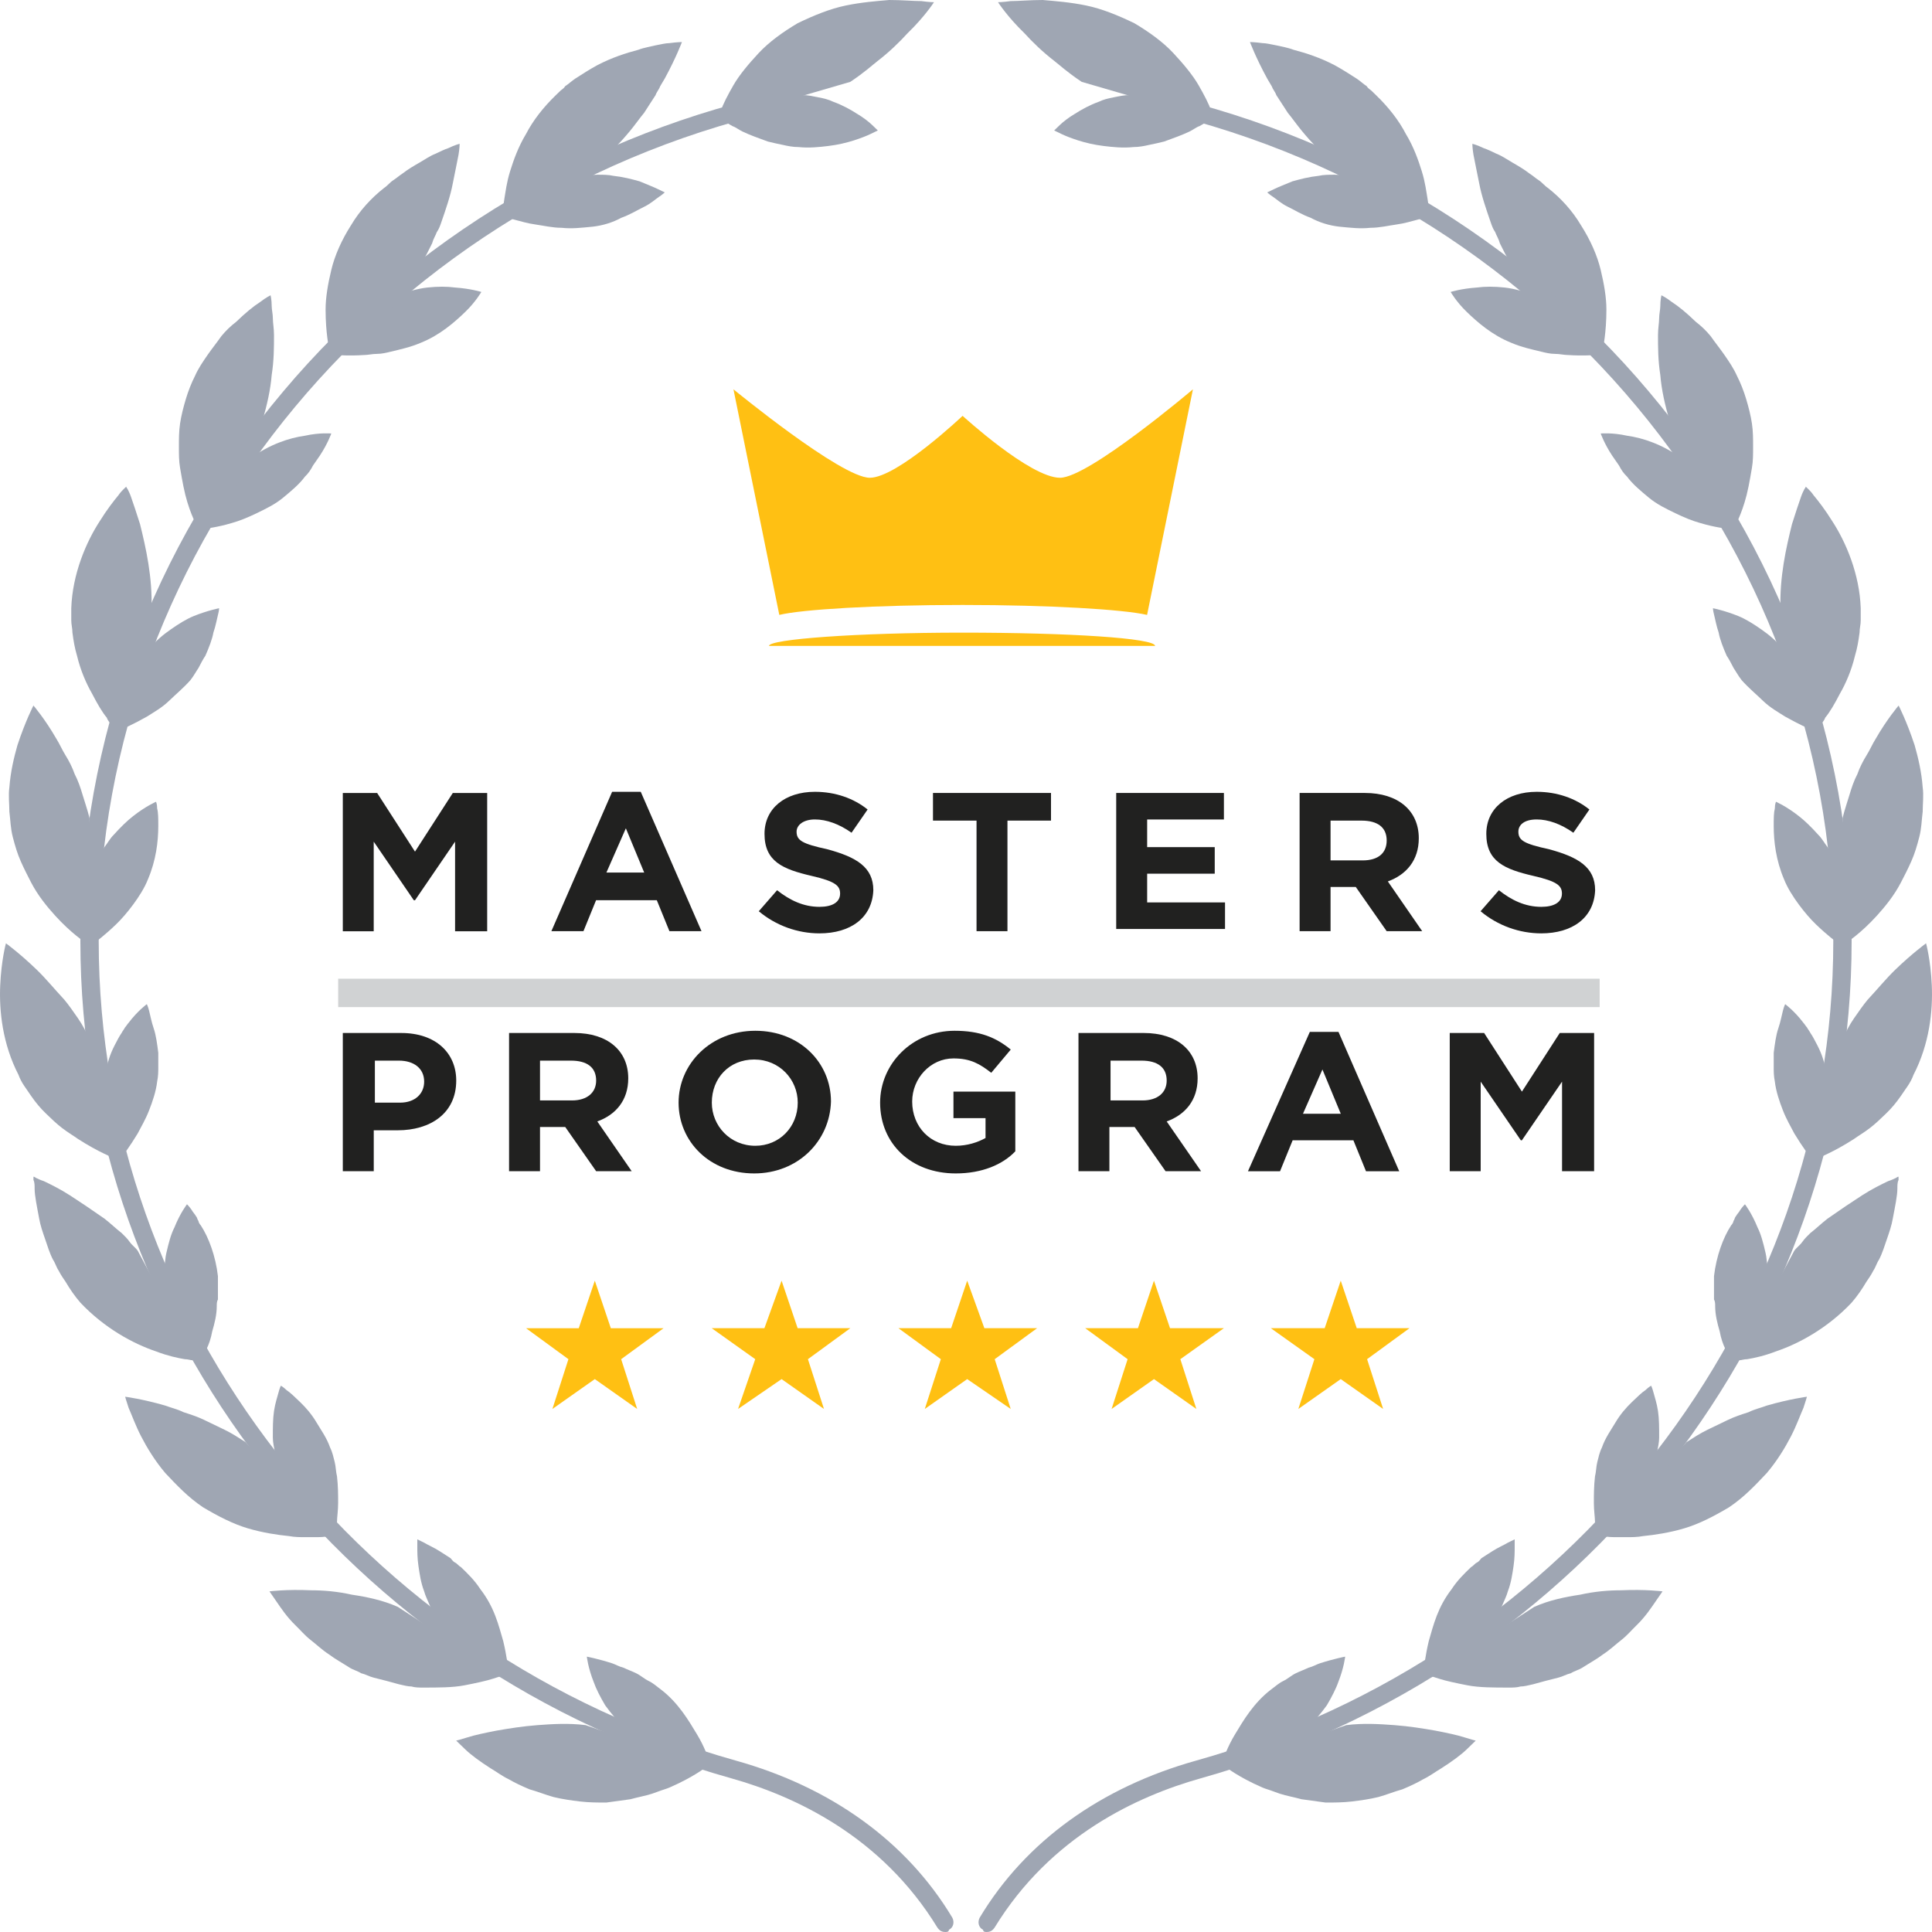<svg width="55" height="55" viewBox="0 0 55 55" fill="none" xmlns="http://www.w3.org/2000/svg">
<path d="M3.495 32.899C3.495 32.899 3.691 32.647 3.919 32.269C4.017 32.08 4.148 31.86 4.245 31.608C4.343 31.356 4.441 31.073 4.474 30.79C4.506 30.632 4.506 30.506 4.506 30.38C4.506 30.254 4.506 30.097 4.506 29.971C4.474 29.719 4.441 29.467 4.376 29.278C4.311 29.09 4.278 28.901 4.245 28.775C4.213 28.649 4.18 28.586 4.18 28.586C4.18 28.586 3.919 28.775 3.658 29.121C3.626 29.152 3.593 29.215 3.56 29.247C3.528 29.31 3.495 29.341 3.463 29.404C3.397 29.499 3.332 29.625 3.267 29.751C3.136 30.003 3.039 30.286 3.006 30.601L3.495 32.899Z" fill="#9FA6B3"/>
<path d="M3.235 32.962C3.235 32.962 2.811 32.804 2.224 32.426C2.093 32.332 1.93 32.238 1.767 32.112C1.604 31.986 1.474 31.86 1.31 31.702C1.147 31.545 1.017 31.388 0.886 31.199C0.821 31.104 0.756 31.01 0.691 30.915C0.625 30.821 0.56 30.695 0.528 30.601C0.071 29.719 -0.027 28.774 0.006 28.05C0.038 27.326 0.169 26.854 0.169 26.854C0.169 26.854 0.56 27.137 1.05 27.61C1.31 27.862 1.539 28.145 1.832 28.46C1.963 28.617 2.093 28.806 2.224 28.995C2.354 29.184 2.452 29.373 2.55 29.593L3.235 32.962Z" fill="#9FA6B3"/>
<path d="M5.813 38.596C5.813 38.596 5.845 38.533 5.878 38.408C5.943 38.282 6.008 38.093 6.041 37.904C6.106 37.684 6.171 37.432 6.171 37.18C6.171 37.117 6.171 37.054 6.204 36.991C6.204 36.928 6.204 36.865 6.204 36.77C6.204 36.613 6.204 36.487 6.204 36.33C6.139 35.763 5.943 35.228 5.715 34.882C5.682 34.85 5.649 34.787 5.649 34.756C5.617 34.724 5.617 34.661 5.584 34.63C5.552 34.567 5.486 34.504 5.454 34.441C5.389 34.346 5.323 34.283 5.323 34.283C5.323 34.283 5.128 34.535 4.965 34.944C4.867 35.133 4.801 35.385 4.736 35.669C4.704 35.794 4.704 35.952 4.671 36.078C4.671 36.235 4.671 36.393 4.671 36.519L5.813 38.596Z" fill="#9FA6B3"/>
<path d="M5.585 38.724C5.585 38.724 5.552 38.724 5.487 38.724C5.422 38.724 5.357 38.693 5.259 38.693C5.063 38.661 4.77 38.598 4.443 38.472C3.791 38.252 2.976 37.811 2.291 37.087C2.128 36.898 1.997 36.709 1.867 36.489C1.801 36.395 1.736 36.3 1.671 36.174C1.606 36.08 1.573 35.954 1.508 35.859C1.41 35.67 1.345 35.45 1.28 35.261C1.214 35.072 1.149 34.883 1.116 34.694C1.051 34.348 0.986 34.033 0.986 33.844C0.986 33.75 0.986 33.656 0.953 33.593C0.953 33.53 0.953 33.498 0.953 33.498C0.953 33.498 0.986 33.498 1.019 33.53C1.084 33.561 1.149 33.593 1.247 33.624C1.443 33.718 1.704 33.844 1.997 34.033C2.291 34.222 2.617 34.443 2.976 34.694C3.139 34.82 3.302 34.978 3.465 35.104C3.53 35.167 3.628 35.261 3.693 35.356C3.758 35.45 3.856 35.513 3.922 35.608L5.585 38.724Z" fill="#9FA6B3"/>
<path d="M9.561 43.541C9.561 43.541 9.561 43.478 9.594 43.321C9.594 43.195 9.626 43.006 9.626 42.785C9.626 42.565 9.626 42.313 9.594 42.03C9.561 41.904 9.561 41.746 9.528 41.62C9.496 41.495 9.463 41.337 9.398 41.211C9.3 40.928 9.137 40.708 9.006 40.487C8.876 40.267 8.713 40.078 8.55 39.92C8.387 39.763 8.256 39.637 8.158 39.574C8.061 39.48 7.995 39.448 7.995 39.448C7.995 39.448 7.963 39.511 7.93 39.637C7.897 39.763 7.832 39.952 7.8 40.172C7.767 40.393 7.767 40.645 7.767 40.928C7.767 41.054 7.8 41.211 7.832 41.369C7.865 41.526 7.897 41.652 7.963 41.809L9.561 43.541Z" fill="#9FA6B3"/>
<path d="M9.369 43.729C9.369 43.729 9.239 43.76 9.043 43.76C8.945 43.76 8.815 43.76 8.684 43.76C8.554 43.76 8.391 43.76 8.227 43.729C7.901 43.697 7.477 43.634 7.053 43.508C6.629 43.382 6.205 43.162 5.781 42.91C5.357 42.627 5.031 42.28 4.705 41.934C4.411 41.588 4.183 41.21 4.02 40.895C3.857 40.58 3.759 40.297 3.661 40.077C3.596 39.888 3.563 39.762 3.563 39.762C3.563 39.762 4.052 39.825 4.705 40.014C4.868 40.077 5.031 40.108 5.227 40.203C5.422 40.266 5.618 40.328 5.814 40.423C6.01 40.517 6.205 40.612 6.401 40.706C6.597 40.801 6.792 40.927 6.988 41.053L9.369 43.729Z" fill="#9FA6B3"/>
<path d="M14.457 47.443C14.457 47.443 14.424 47.128 14.326 46.719C14.261 46.498 14.196 46.246 14.098 45.995C14 45.743 13.869 45.491 13.674 45.239C13.511 44.987 13.315 44.798 13.119 44.609C13.054 44.578 13.021 44.515 12.956 44.483C12.891 44.452 12.858 44.389 12.826 44.358C12.728 44.295 12.63 44.232 12.532 44.169C12.336 44.043 12.173 43.98 12.075 43.917C11.945 43.854 11.88 43.822 11.88 43.822C11.88 43.822 11.88 43.854 11.88 43.885C11.88 43.917 11.88 43.98 11.88 44.043C11.88 44.169 11.88 44.358 11.912 44.578C11.945 44.798 11.978 45.05 12.075 45.302C12.108 45.428 12.173 45.554 12.239 45.711C12.304 45.837 12.369 45.963 12.467 46.089L14.457 47.443Z" fill="#9FA6B3"/>
<path d="M14.325 47.696C14.325 47.696 14.227 47.727 14.031 47.79C13.836 47.853 13.542 47.916 13.216 47.979C12.89 48.042 12.466 48.042 12.042 48.042C11.944 48.042 11.813 48.042 11.716 48.011C11.618 48.011 11.487 47.979 11.357 47.948C11.129 47.885 10.9 47.822 10.639 47.759C10.509 47.727 10.411 47.664 10.28 47.633C10.183 47.57 10.052 47.538 9.954 47.475C9.759 47.349 9.53 47.224 9.367 47.098C9.171 46.972 9.008 46.814 8.845 46.688C8.682 46.562 8.552 46.405 8.421 46.279C8.16 46.027 7.997 45.775 7.867 45.587C7.736 45.398 7.671 45.303 7.671 45.303C7.671 45.303 8.16 45.24 8.845 45.272C9.204 45.272 9.596 45.303 10.02 45.398C10.444 45.461 10.9 45.555 11.324 45.744L14.325 47.696Z" fill="#9FA6B3"/>
<path d="M20.163 50.057C20.163 50.057 20.066 49.742 19.837 49.365C19.609 48.987 19.315 48.483 18.826 48.105C18.696 48.011 18.598 47.916 18.467 47.854C18.337 47.791 18.239 47.696 18.109 47.633C17.978 47.57 17.88 47.539 17.75 47.476C17.619 47.444 17.521 47.381 17.424 47.35C17.032 47.224 16.706 47.161 16.706 47.161C16.706 47.161 16.739 47.476 16.902 47.885C16.967 48.074 17.097 48.326 17.228 48.546C17.391 48.767 17.587 49.018 17.815 49.207L20.163 50.057Z" fill="#9FA6B3"/>
<path d="M20.097 50.308C20.097 50.308 19.738 50.591 19.086 50.875C19.021 50.906 18.923 50.938 18.825 50.969C18.727 51.001 18.662 51.032 18.564 51.063C18.368 51.126 18.173 51.158 17.944 51.221C17.716 51.252 17.488 51.284 17.259 51.315C17.031 51.315 16.77 51.315 16.509 51.284C16.248 51.252 16.02 51.221 15.759 51.158C15.531 51.095 15.302 51.001 15.074 50.938C14.846 50.843 14.65 50.749 14.487 50.654C14.291 50.56 14.128 50.434 13.965 50.339C13.671 50.151 13.411 49.962 13.248 49.804C13.084 49.647 12.986 49.552 12.986 49.552C12.986 49.552 13.117 49.521 13.313 49.458C13.508 49.395 13.802 49.332 14.128 49.269C14.487 49.206 14.878 49.143 15.302 49.111C15.726 49.08 16.183 49.049 16.672 49.111L20.097 50.308Z" fill="#9FA6B3"/>
<path d="M20.424 3.337C20.424 3.337 20.489 3.368 20.619 3.463C20.684 3.494 20.75 3.526 20.848 3.588C20.945 3.62 21.011 3.683 21.141 3.746C21.337 3.84 21.598 3.935 21.859 4.029C21.989 4.061 22.12 4.092 22.283 4.124C22.413 4.155 22.576 4.187 22.739 4.187C23.033 4.218 23.327 4.187 23.587 4.155C23.848 4.124 24.109 4.061 24.305 3.998C24.501 3.935 24.664 3.872 24.794 3.809C24.925 3.746 24.99 3.714 24.99 3.714C24.99 3.714 24.925 3.651 24.827 3.557C24.729 3.463 24.566 3.337 24.403 3.242C24.207 3.116 23.979 2.99 23.718 2.896C23.587 2.833 23.457 2.801 23.294 2.77C23.131 2.738 23 2.707 22.837 2.707L20.424 3.337Z" fill="#9FA6B3"/>
<path d="M20.424 3.432C20.424 3.432 20.456 3.306 20.521 3.148C20.587 2.959 20.717 2.707 20.88 2.424C21.043 2.141 21.304 1.826 21.598 1.511C21.891 1.196 22.283 0.913 22.707 0.661C23.163 0.441 23.62 0.252 24.077 0.157C24.533 0.063 24.957 0.031 25.316 0C25.675 0 26.001 0.031 26.23 0.031C26.458 0.063 26.588 0.063 26.588 0.063C26.588 0.063 26.327 0.472 25.838 0.944C25.61 1.196 25.316 1.48 24.99 1.732C24.827 1.857 24.631 2.046 24.207 2.33L20.424 3.432Z" fill="#9FA6B3"/>
<path d="M14.489 6.201C14.489 6.201 14.554 6.233 14.684 6.264C14.815 6.296 15.01 6.359 15.239 6.39C15.467 6.422 15.728 6.485 15.989 6.485C16.282 6.516 16.543 6.485 16.87 6.453C17.163 6.422 17.457 6.327 17.685 6.201C17.946 6.107 18.142 5.981 18.337 5.887C18.533 5.792 18.664 5.666 18.761 5.603C18.859 5.54 18.924 5.477 18.924 5.477C18.924 5.477 18.859 5.446 18.729 5.383C18.598 5.32 18.435 5.257 18.207 5.162C17.979 5.099 17.75 5.037 17.457 5.005C17.326 4.974 17.163 4.974 17 4.974C16.837 4.974 16.706 5.005 16.543 5.005L14.489 6.201Z" fill="#9FA6B3"/>
<path d="M14.325 5.982C14.325 5.982 14.325 5.856 14.357 5.667C14.39 5.478 14.422 5.195 14.52 4.88C14.618 4.565 14.749 4.188 14.977 3.81C15.173 3.432 15.466 3.054 15.825 2.708C15.858 2.676 15.923 2.613 15.955 2.582C15.988 2.55 16.053 2.519 16.086 2.456C16.184 2.393 16.282 2.299 16.379 2.236C16.575 2.11 16.771 1.984 16.999 1.858C17.423 1.637 17.815 1.512 18.173 1.417C18.337 1.354 18.532 1.323 18.663 1.291C18.826 1.26 18.956 1.228 19.054 1.228C19.282 1.197 19.413 1.197 19.413 1.197C19.413 1.197 19.25 1.637 18.924 2.236C18.891 2.299 18.826 2.393 18.793 2.456C18.761 2.55 18.695 2.613 18.663 2.708C18.565 2.865 18.434 3.054 18.337 3.212C18.206 3.369 18.076 3.558 17.945 3.715C17.815 3.873 17.651 4.062 17.488 4.219L14.325 5.982Z" fill="#9FA6B3"/>
<path d="M9.593 10.106C9.593 10.106 9.919 10.137 10.376 10.106C10.474 10.106 10.604 10.074 10.735 10.074C10.865 10.074 10.996 10.043 11.126 10.011C11.387 9.948 11.681 9.885 11.974 9.76C12.529 9.539 12.953 9.161 13.246 8.878C13.54 8.595 13.703 8.311 13.703 8.311C13.703 8.311 13.409 8.217 12.953 8.185C12.724 8.154 12.463 8.154 12.17 8.185C11.876 8.217 11.583 8.311 11.289 8.406L9.593 10.106Z" fill="#9FA6B3"/>
<path d="M9.367 9.917C9.367 9.917 9.269 9.476 9.269 8.815C9.269 8.469 9.334 8.091 9.432 7.682C9.53 7.272 9.726 6.832 9.987 6.422C10.248 5.982 10.574 5.635 10.932 5.352C11.03 5.289 11.096 5.195 11.193 5.132C11.291 5.069 11.357 5.006 11.454 4.943C11.617 4.817 11.78 4.722 11.944 4.628C12.107 4.534 12.237 4.439 12.4 4.376C12.531 4.313 12.661 4.25 12.759 4.219C12.955 4.124 13.085 4.093 13.085 4.093C13.085 4.093 13.085 4.219 13.053 4.408C13.02 4.596 12.955 4.88 12.889 5.226C12.824 5.572 12.694 5.95 12.563 6.328C12.531 6.422 12.498 6.517 12.433 6.611C12.4 6.706 12.335 6.8 12.302 6.926C12.205 7.115 12.107 7.335 11.976 7.524L9.367 9.917Z" fill="#9FA6B3"/>
<path d="M5.843 15.049C5.843 15.049 6.169 15.017 6.593 14.891C6.821 14.828 7.05 14.734 7.311 14.608C7.572 14.482 7.833 14.356 8.061 14.167C8.289 13.978 8.518 13.789 8.681 13.569C8.779 13.475 8.844 13.38 8.909 13.254C8.974 13.16 9.039 13.065 9.105 12.971C9.333 12.625 9.431 12.341 9.431 12.341C9.431 12.341 9.105 12.31 8.681 12.404C8.224 12.467 7.67 12.656 7.148 13.034L5.843 15.049Z" fill="#9FA6B3"/>
<path d="M5.582 14.922C5.582 14.922 5.354 14.513 5.223 13.852C5.191 13.695 5.158 13.506 5.126 13.317C5.093 13.128 5.093 12.939 5.093 12.719C5.093 12.498 5.093 12.278 5.126 12.058C5.158 11.837 5.223 11.585 5.289 11.365C5.354 11.145 5.452 10.893 5.55 10.704C5.647 10.483 5.778 10.295 5.908 10.106C6.039 9.917 6.169 9.759 6.3 9.571C6.43 9.413 6.561 9.287 6.724 9.161C6.985 8.909 7.213 8.721 7.409 8.595C7.572 8.469 7.702 8.406 7.702 8.406C7.702 8.406 7.735 8.532 7.735 8.721C7.735 8.815 7.768 8.941 7.768 9.067C7.768 9.193 7.8 9.35 7.8 9.539C7.8 9.885 7.8 10.263 7.735 10.672C7.702 11.082 7.605 11.522 7.474 11.963L5.582 14.922Z" fill="#9FA6B3"/>
<path d="M3.498 20.747C3.498 20.747 3.791 20.621 4.183 20.4C4.379 20.274 4.607 20.149 4.803 19.96C4.998 19.771 5.227 19.582 5.422 19.361C5.52 19.236 5.585 19.11 5.651 19.015C5.716 18.889 5.781 18.763 5.846 18.669C5.944 18.448 6.042 18.197 6.075 18.008C6.14 17.819 6.173 17.63 6.205 17.504C6.238 17.378 6.238 17.315 6.238 17.315C6.238 17.315 5.912 17.378 5.52 17.536C5.292 17.63 5.096 17.756 4.868 17.913C4.64 18.071 4.411 18.26 4.216 18.512L3.498 20.747Z" fill="#9FA6B3"/>
<path d="M3.236 20.683C3.236 20.683 3.204 20.652 3.171 20.621C3.138 20.589 3.073 20.526 3.041 20.432C2.91 20.274 2.78 20.054 2.617 19.739C2.454 19.456 2.29 19.078 2.193 18.669C2.127 18.448 2.095 18.259 2.062 18.008C2.062 17.882 2.029 17.787 2.029 17.661C2.029 17.535 2.029 17.409 2.029 17.315C2.062 16.339 2.454 15.426 2.845 14.828C3.041 14.513 3.236 14.261 3.367 14.104C3.432 14.009 3.497 13.946 3.53 13.915C3.563 13.883 3.595 13.852 3.595 13.852C3.595 13.852 3.595 13.883 3.628 13.915C3.66 13.978 3.693 14.041 3.726 14.135C3.791 14.324 3.889 14.607 3.987 14.922C4.15 15.583 4.345 16.433 4.313 17.346L3.236 20.683Z" fill="#9FA6B3"/>
<path d="M2.712 26.823C2.712 26.823 2.973 26.634 3.3 26.319C3.463 26.162 3.626 25.973 3.789 25.753C3.952 25.532 4.115 25.28 4.213 25.029C4.441 24.493 4.506 23.958 4.506 23.517C4.506 23.297 4.506 23.14 4.474 23.014C4.474 22.888 4.441 22.825 4.441 22.825C4.441 22.825 4.148 22.951 3.789 23.234C3.626 23.36 3.43 23.549 3.234 23.769C3.136 23.864 3.071 23.99 2.973 24.116C2.908 24.241 2.81 24.367 2.745 24.525L2.712 26.823Z" fill="#9FA6B3"/>
<path d="M2.42 26.823C2.42 26.823 2.028 26.571 1.571 26.067C1.343 25.815 1.082 25.5 0.886 25.123C0.789 24.934 0.691 24.745 0.593 24.524C0.495 24.304 0.43 24.084 0.365 23.832C0.299 23.58 0.299 23.36 0.267 23.108C0.267 22.887 0.234 22.636 0.267 22.415C0.299 21.974 0.397 21.565 0.495 21.219C0.723 20.526 0.952 20.085 0.952 20.085C0.952 20.085 1.278 20.463 1.604 21.03C1.702 21.187 1.767 21.345 1.865 21.502C1.963 21.66 2.061 21.849 2.126 22.037C2.224 22.226 2.289 22.415 2.354 22.636C2.387 22.73 2.42 22.856 2.452 22.95C2.485 23.045 2.517 23.171 2.55 23.297L2.42 26.823Z" fill="#9FA6B3"/>
<path d="M26.915 55C26.817 55 26.752 54.968 26.686 54.874C25.088 52.261 22.609 51.128 20.815 50.624C9.921 47.57 2.288 37.779 2.288 26.792C2.288 21.094 4.343 15.553 8.062 11.145C11.715 6.801 16.836 3.747 22.479 2.582C22.609 2.551 22.772 2.645 22.772 2.771C22.805 2.897 22.707 3.054 22.577 3.054C11.128 5.478 2.81 15.458 2.81 26.792C2.81 37.527 10.28 47.129 20.946 50.12C23.653 50.876 25.806 52.418 27.11 54.591C27.176 54.717 27.143 54.874 27.013 54.937C27.013 55 26.947 55 26.915 55Z" fill="#9FA6B3"/>
<path d="M45.539 27.862H9.627V28.67H45.539V27.862Z" fill="#D0D2D3"/>
<path d="M12.955 26.511V23.96L11.814 25.629H11.781L10.639 23.96V26.511H9.759V22.575H10.737L11.814 24.244L12.89 22.575H13.869V26.511H12.955Z" fill="#212120"/>
<path d="M19.057 26.508L18.698 25.627H16.969L16.61 26.508H15.697L17.426 22.541H18.241L19.97 26.508H19.057ZM17.817 23.58L17.263 24.84H18.339L17.817 23.58Z" fill="#212120"/>
<path d="M23.329 26.571C22.709 26.571 22.09 26.351 21.601 25.941L22.122 25.343C22.481 25.627 22.873 25.816 23.329 25.816C23.688 25.816 23.916 25.689 23.916 25.438C23.916 25.217 23.786 25.091 23.101 24.934C22.285 24.745 21.764 24.525 21.764 23.738C21.764 23.014 22.351 22.541 23.199 22.541C23.786 22.541 24.308 22.73 24.699 23.045L24.242 23.706C23.884 23.454 23.525 23.328 23.199 23.328C22.873 23.328 22.677 23.486 22.677 23.675C22.677 23.927 22.84 24.021 23.558 24.178C24.373 24.399 24.862 24.682 24.862 25.343C24.83 26.13 24.21 26.571 23.329 26.571Z" fill="#212120"/>
<path d="M28.68 23.361V26.509H27.8V23.361H26.56V22.574H29.92V23.361H28.68Z" fill="#212120"/>
<path d="M31.776 26.509V22.574H34.842V23.329H32.657V24.116H34.581V24.872H32.657V25.69H34.874V26.446H31.776V26.509Z" fill="#212120"/>
<path d="M39.476 26.509L38.596 25.25H37.878V26.509H36.997V22.574H38.856C39.802 22.574 40.39 23.077 40.39 23.864C40.39 24.494 40.031 24.903 39.509 25.092L40.487 26.509H39.476ZM39.476 23.927C39.476 23.55 39.215 23.361 38.759 23.361H37.878V24.494H38.791C39.248 24.494 39.476 24.274 39.476 23.927Z" fill="#212120"/>
<path d="M43.877 26.571C43.258 26.571 42.638 26.351 42.149 25.941L42.671 25.343C43.029 25.627 43.421 25.816 43.877 25.816C44.236 25.816 44.465 25.689 44.465 25.438C44.465 25.217 44.334 25.091 43.649 24.934C42.834 24.745 42.312 24.525 42.312 23.738C42.312 23.014 42.899 22.541 43.747 22.541C44.334 22.541 44.856 22.73 45.247 23.045L44.791 23.706C44.432 23.454 44.073 23.328 43.747 23.328C43.388 23.328 43.225 23.486 43.225 23.675C43.225 23.927 43.388 24.021 44.106 24.178C44.921 24.399 45.41 24.682 45.41 25.343C45.378 26.13 44.758 26.571 43.877 26.571Z" fill="#212120"/>
<path d="M11.325 32.177H10.64V33.342H9.759V29.407H11.423C12.401 29.407 12.988 29.974 12.988 30.761C12.988 31.705 12.238 32.177 11.325 32.177ZM12.075 30.792C12.075 30.414 11.781 30.194 11.357 30.194H10.672V31.39H11.39C11.814 31.39 12.075 31.138 12.075 30.792Z" fill="#212120"/>
<path d="M16.971 33.342L16.091 32.083H15.373V33.342H14.492V29.407H16.352C17.298 29.407 17.885 29.911 17.885 30.698C17.885 31.327 17.526 31.737 17.004 31.925L17.983 33.342H16.971ZM16.971 30.761C16.971 30.383 16.71 30.194 16.254 30.194H15.373V31.327H16.286C16.71 31.327 16.971 31.107 16.971 30.761Z" fill="#212120"/>
<path d="M21.471 33.405C20.198 33.405 19.318 32.492 19.318 31.39C19.318 30.288 20.231 29.344 21.503 29.344C22.775 29.344 23.656 30.257 23.656 31.358C23.623 32.492 22.71 33.405 21.471 33.405ZM22.71 31.39C22.71 30.729 22.188 30.162 21.471 30.162C20.753 30.162 20.264 30.697 20.264 31.39C20.264 32.051 20.786 32.618 21.503 32.618C22.188 32.618 22.71 32.083 22.71 31.39Z" fill="#212120"/>
<path d="M27.208 33.405C25.936 33.405 25.055 32.555 25.055 31.39C25.055 30.288 25.968 29.344 27.175 29.344C27.893 29.344 28.35 29.532 28.774 29.879L28.219 30.54C27.893 30.288 27.632 30.131 27.143 30.131C26.49 30.131 25.968 30.697 25.968 31.358C25.968 32.083 26.49 32.618 27.208 32.618C27.534 32.618 27.828 32.523 28.056 32.397V31.831H27.143V31.075H28.904V32.775C28.545 33.153 27.958 33.405 27.208 33.405Z" fill="#212120"/>
<path d="M33.181 33.342L32.3 32.083H31.582V33.342H30.702V29.407H32.561C33.507 29.407 34.094 29.911 34.094 30.698C34.094 31.327 33.735 31.737 33.213 31.925L34.192 33.342H33.181ZM33.213 30.761C33.213 30.383 32.952 30.194 32.496 30.194H31.615V31.327H32.528C32.952 31.327 33.213 31.107 33.213 30.761Z" fill="#212120"/>
<path d="M38.887 33.343L38.528 32.461H36.799L36.44 33.343H35.527L37.288 29.376H38.104L39.833 33.343H38.887ZM37.647 30.446L37.093 31.706H38.169L37.647 30.446Z" fill="#212120"/>
<path d="M44.468 33.342V30.792L43.326 32.461H43.294L42.152 30.792V33.342H41.271V29.407H42.25L43.326 31.076L44.403 29.407H45.381V33.342H44.468Z" fill="#212120"/>
<path d="M16.933 36.458L17.389 37.812H18.89L17.683 38.693L18.139 40.11L16.933 39.26L15.726 40.11L16.182 38.693L14.976 37.812H16.476L16.933 36.458Z" fill="#FFC013"/>
<path d="M22.25 36.458L22.707 37.811H24.207L23 38.693L23.457 40.11L22.25 39.26L21.011 40.11L21.5 38.693L20.261 37.811H21.761L22.25 36.458Z" fill="#FFC013"/>
<path d="M27.534 36.458L28.023 37.811H29.524L28.317 38.693L28.773 40.11L27.534 39.26L26.327 40.11L26.784 38.693L25.577 37.811H27.077L27.534 36.458Z" fill="#FFC013"/>
<path d="M32.851 36.458L33.308 37.811H34.841L33.602 38.693L34.058 40.11L32.851 39.26L31.645 40.11L32.101 38.693L30.894 37.811H32.395L32.851 36.458Z" fill="#FFC013"/>
<path d="M38.168 36.458L38.624 37.811H40.125L38.918 38.693L39.375 40.11L38.168 39.26L36.961 40.11L37.418 38.693L36.178 37.811H37.711L38.168 36.458Z" fill="#FFC013"/>
<path d="M27.403 17.222C29.882 17.222 31.97 17.348 32.655 17.505L33.96 11.083C33.96 11.083 30.991 13.601 30.176 13.601C29.328 13.601 27.403 11.838 27.403 11.838C27.403 11.838 25.544 13.601 24.761 13.601C23.946 13.601 20.88 11.083 20.88 11.083L22.185 17.505C22.837 17.348 24.924 17.222 27.403 17.222Z" fill="#FFC013"/>
<path d="M27.403 18.01C24.37 18.01 21.891 18.199 21.891 18.388H32.883C32.883 18.167 30.437 18.01 27.403 18.01Z" fill="#FFC013"/>
<path d="M51.505 32.899C51.505 32.899 51.309 32.647 51.081 32.269C50.983 32.08 50.852 31.86 50.755 31.608C50.657 31.356 50.559 31.073 50.526 30.79C50.494 30.632 50.494 30.506 50.494 30.38C50.494 30.254 50.494 30.097 50.494 29.971C50.526 29.719 50.559 29.467 50.624 29.278C50.689 29.09 50.722 28.901 50.755 28.775C50.787 28.649 50.82 28.586 50.82 28.586C50.82 28.586 51.081 28.775 51.342 29.121C51.374 29.152 51.407 29.215 51.44 29.247C51.472 29.31 51.505 29.341 51.537 29.404C51.603 29.499 51.668 29.625 51.733 29.751C51.864 30.003 51.962 30.286 51.994 30.601L51.505 32.899Z" fill="#9FA6B3"/>
<path d="M51.765 32.962C51.765 32.962 52.189 32.804 52.776 32.426C52.907 32.332 53.07 32.238 53.233 32.112C53.396 31.986 53.526 31.86 53.69 31.702C53.853 31.545 53.983 31.388 54.114 31.199C54.179 31.104 54.244 31.01 54.309 30.915C54.374 30.821 54.44 30.695 54.472 30.601C54.929 29.719 55.027 28.774 54.994 28.05C54.962 27.326 54.831 26.854 54.831 26.854C54.831 26.854 54.44 27.137 53.95 27.61C53.69 27.862 53.461 28.145 53.168 28.46C53.037 28.617 52.907 28.806 52.776 28.995C52.646 29.184 52.548 29.373 52.45 29.593L51.765 32.962Z" fill="#9FA6B3"/>
<path d="M49.185 38.596C49.185 38.596 49.153 38.533 49.12 38.408C49.055 38.282 48.99 38.093 48.957 37.904C48.892 37.684 48.827 37.432 48.827 37.18C48.827 37.117 48.827 37.054 48.794 36.991C48.794 36.928 48.794 36.865 48.794 36.77C48.794 36.613 48.794 36.487 48.794 36.33C48.859 35.763 49.055 35.228 49.283 34.882C49.316 34.85 49.349 34.787 49.349 34.756C49.381 34.724 49.381 34.661 49.414 34.63C49.447 34.567 49.512 34.504 49.544 34.441C49.61 34.346 49.675 34.283 49.675 34.283C49.675 34.283 49.87 34.535 50.034 34.944C50.131 35.133 50.197 35.385 50.262 35.669C50.294 35.794 50.294 35.952 50.327 36.078C50.327 36.235 50.327 36.393 50.327 36.519L49.185 38.596Z" fill="#9FA6B3"/>
<path d="M49.415 38.724C49.415 38.724 49.447 38.724 49.513 38.724C49.578 38.724 49.643 38.693 49.741 38.693C49.937 38.661 50.23 38.598 50.556 38.472C51.209 38.252 52.024 37.811 52.709 37.087C52.872 36.898 53.003 36.709 53.133 36.489C53.199 36.395 53.264 36.3 53.329 36.174C53.394 36.08 53.427 35.954 53.492 35.859C53.59 35.67 53.655 35.45 53.721 35.261C53.786 35.072 53.851 34.883 53.883 34.694C53.949 34.348 54.014 34.033 54.014 33.844C54.014 33.75 54.014 33.656 54.047 33.593C54.047 33.53 54.047 33.498 54.047 33.498C54.047 33.498 54.014 33.498 53.981 33.53C53.916 33.561 53.851 33.593 53.753 33.624C53.557 33.718 53.296 33.844 53.003 34.033C52.709 34.222 52.383 34.443 52.024 34.694C51.861 34.82 51.698 34.978 51.535 35.104C51.47 35.167 51.372 35.261 51.307 35.356C51.242 35.45 51.144 35.513 51.078 35.608L49.415 38.724Z" fill="#9FA6B3"/>
<path d="M45.439 43.541C45.439 43.541 45.439 43.478 45.406 43.321C45.406 43.195 45.374 43.006 45.374 42.785C45.374 42.565 45.374 42.313 45.406 42.03C45.439 41.904 45.439 41.746 45.472 41.62C45.504 41.495 45.537 41.337 45.602 41.211C45.7 40.928 45.863 40.708 45.994 40.487C46.124 40.267 46.287 40.078 46.45 39.92C46.613 39.763 46.744 39.637 46.842 39.574C46.94 39.48 47.005 39.448 47.005 39.448C47.005 39.448 47.037 39.511 47.07 39.637C47.103 39.763 47.168 39.952 47.2 40.172C47.233 40.393 47.233 40.645 47.233 40.928C47.233 41.054 47.2 41.211 47.168 41.369C47.135 41.526 47.103 41.652 47.037 41.809L45.439 43.541Z" fill="#9FA6B3"/>
<path d="M45.633 43.729C45.633 43.729 45.763 43.76 45.959 43.76C46.057 43.76 46.187 43.76 46.318 43.76C46.448 43.76 46.611 43.76 46.775 43.729C47.101 43.697 47.525 43.634 47.949 43.508C48.373 43.382 48.797 43.162 49.221 42.91C49.645 42.627 49.971 42.28 50.297 41.934C50.591 41.588 50.819 41.21 50.982 40.895C51.145 40.58 51.243 40.297 51.341 40.077C51.406 39.888 51.439 39.762 51.439 39.762C51.439 39.762 50.95 39.825 50.297 40.014C50.134 40.077 49.971 40.108 49.775 40.203C49.58 40.266 49.384 40.328 49.188 40.423C48.992 40.517 48.797 40.612 48.601 40.706C48.405 40.801 48.21 40.927 48.014 41.053L45.633 43.729Z" fill="#9FA6B3"/>
<path d="M40.544 47.443C40.544 47.443 40.576 47.128 40.674 46.719C40.739 46.498 40.804 46.246 40.902 45.995C41 45.743 41.131 45.491 41.326 45.239C41.489 44.987 41.685 44.798 41.881 44.609C41.946 44.578 41.979 44.515 42.044 44.483C42.109 44.452 42.142 44.389 42.174 44.358C42.272 44.295 42.37 44.232 42.468 44.169C42.664 44.043 42.827 43.98 42.925 43.917C43.055 43.854 43.12 43.822 43.12 43.822C43.12 43.822 43.12 43.854 43.12 43.885C43.12 43.917 43.12 43.98 43.12 44.043C43.12 44.169 43.12 44.358 43.088 44.578C43.055 44.798 43.022 45.05 42.925 45.302C42.892 45.428 42.827 45.554 42.761 45.711C42.696 45.837 42.631 45.963 42.533 46.089L40.544 47.443Z" fill="#9FA6B3"/>
<path d="M40.675 47.696C40.675 47.696 40.773 47.727 40.968 47.79C41.164 47.853 41.458 47.916 41.784 47.979C42.11 48.042 42.534 48.042 42.958 48.042C43.056 48.042 43.187 48.042 43.284 48.011C43.382 48.011 43.513 47.979 43.643 47.948C43.871 47.885 44.1 47.822 44.361 47.759C44.491 47.727 44.589 47.664 44.719 47.633C44.817 47.57 44.948 47.538 45.046 47.475C45.241 47.349 45.47 47.224 45.633 47.098C45.828 46.972 45.992 46.814 46.155 46.688C46.318 46.562 46.448 46.405 46.579 46.279C46.84 46.027 47.003 45.775 47.133 45.587C47.264 45.398 47.329 45.303 47.329 45.303C47.329 45.303 46.84 45.24 46.155 45.272C45.796 45.272 45.404 45.303 44.98 45.398C44.556 45.461 44.1 45.555 43.676 45.744L40.675 47.696Z" fill="#9FA6B3"/>
<path d="M34.837 50.057C34.837 50.057 34.934 49.742 35.163 49.365C35.391 48.987 35.685 48.483 36.174 48.105C36.304 48.011 36.402 47.916 36.533 47.854C36.663 47.791 36.761 47.696 36.891 47.633C37.022 47.57 37.12 47.539 37.25 47.476C37.381 47.444 37.479 47.381 37.576 47.35C37.968 47.224 38.294 47.161 38.294 47.161C38.294 47.161 38.261 47.476 38.098 47.885C38.033 48.074 37.903 48.326 37.772 48.546C37.609 48.767 37.413 49.018 37.185 49.207L34.837 50.057Z" fill="#9FA6B3"/>
<path d="M34.901 50.308C34.901 50.308 35.26 50.591 35.912 50.875C35.977 50.906 36.075 50.938 36.173 50.969C36.271 51.001 36.336 51.032 36.434 51.063C36.63 51.126 36.825 51.158 37.054 51.221C37.282 51.252 37.51 51.284 37.739 51.315C37.967 51.315 38.228 51.315 38.489 51.284C38.75 51.252 38.978 51.221 39.239 51.158C39.467 51.095 39.696 51.001 39.924 50.938C40.152 50.843 40.348 50.749 40.511 50.654C40.707 50.56 40.87 50.434 41.033 50.339C41.327 50.151 41.587 49.962 41.751 49.804C41.914 49.647 42.011 49.552 42.011 49.552C42.011 49.552 41.881 49.521 41.685 49.458C41.49 49.395 41.196 49.332 40.87 49.269C40.511 49.206 40.12 49.143 39.696 49.111C39.272 49.08 38.815 49.049 38.326 49.111L34.901 50.308Z" fill="#9FA6B3"/>
<path d="M34.576 3.337C34.576 3.337 34.511 3.368 34.381 3.463C34.316 3.494 34.25 3.526 34.152 3.588C34.054 3.62 33.989 3.683 33.859 3.746C33.663 3.84 33.402 3.935 33.141 4.029C33.011 4.061 32.88 4.092 32.717 4.124C32.587 4.155 32.424 4.187 32.261 4.187C31.967 4.218 31.673 4.187 31.413 4.155C31.152 4.124 30.891 4.061 30.695 3.998C30.499 3.935 30.336 3.872 30.206 3.809C30.075 3.746 30.01 3.714 30.01 3.714C30.01 3.714 30.075 3.651 30.173 3.557C30.271 3.463 30.434 3.337 30.597 3.242C30.793 3.116 31.021 2.99 31.282 2.896C31.413 2.833 31.543 2.801 31.706 2.77C31.869 2.738 32 2.707 32.163 2.707L34.576 3.337Z" fill="#9FA6B3"/>
<path d="M34.576 3.432C34.576 3.432 34.544 3.306 34.479 3.148C34.413 2.959 34.283 2.707 34.12 2.424C33.957 2.141 33.696 1.826 33.402 1.511C33.109 1.196 32.717 0.913 32.293 0.661C31.837 0.441 31.38 0.252 30.923 0.157C30.467 0.063 30.043 0.031 29.684 0C29.325 0 28.999 0.031 28.77 0.031C28.542 0.063 28.412 0.063 28.412 0.063C28.412 0.063 28.673 0.472 29.162 0.944C29.39 1.196 29.684 1.48 30.01 1.732C30.173 1.857 30.369 2.046 30.793 2.33L34.576 3.432Z" fill="#9FA6B3"/>
<path d="M40.511 6.201C40.511 6.201 40.446 6.233 40.316 6.264C40.185 6.296 39.99 6.359 39.761 6.39C39.533 6.422 39.272 6.485 39.011 6.485C38.718 6.516 38.457 6.485 38.13 6.453C37.837 6.422 37.543 6.327 37.315 6.201C37.054 6.107 36.858 5.981 36.663 5.887C36.467 5.792 36.336 5.666 36.239 5.603C36.141 5.54 36.075 5.477 36.075 5.477C36.075 5.477 36.141 5.446 36.271 5.383C36.402 5.32 36.565 5.257 36.793 5.162C37.021 5.099 37.25 5.037 37.543 5.005C37.674 4.974 37.837 4.974 38 4.974C38.163 4.974 38.294 5.005 38.457 5.005L40.511 6.201Z" fill="#9FA6B3"/>
<path d="M40.673 5.982C40.673 5.982 40.673 5.856 40.64 5.667C40.607 5.478 40.575 5.195 40.477 4.88C40.379 4.565 40.249 4.188 40.02 3.81C39.825 3.432 39.531 3.054 39.172 2.708C39.14 2.676 39.074 2.613 39.042 2.582C39.009 2.55 38.944 2.519 38.911 2.456C38.813 2.393 38.715 2.299 38.618 2.236C38.422 2.11 38.226 1.984 37.998 1.858C37.574 1.637 37.182 1.512 36.824 1.417C36.661 1.354 36.465 1.323 36.334 1.291C36.171 1.26 36.041 1.228 35.943 1.228C35.715 1.197 35.584 1.197 35.584 1.197C35.584 1.197 35.747 1.637 36.074 2.236C36.106 2.299 36.171 2.393 36.204 2.456C36.237 2.55 36.302 2.613 36.334 2.708C36.432 2.865 36.563 3.054 36.661 3.212C36.791 3.369 36.922 3.558 37.052 3.715C37.182 3.873 37.346 4.062 37.509 4.219L40.673 5.982Z" fill="#9FA6B3"/>
<path d="M45.407 10.106C45.407 10.106 45.081 10.137 44.624 10.106C44.526 10.106 44.396 10.074 44.265 10.074C44.135 10.074 44.004 10.043 43.874 10.011C43.613 9.948 43.319 9.885 43.026 9.76C42.471 9.539 42.047 9.161 41.754 8.878C41.46 8.595 41.297 8.311 41.297 8.311C41.297 8.311 41.591 8.217 42.047 8.185C42.276 8.154 42.536 8.154 42.83 8.185C43.124 8.217 43.417 8.311 43.711 8.406L45.407 10.106Z" fill="#9FA6B3"/>
<path d="M45.633 9.917C45.633 9.917 45.731 9.476 45.731 8.815C45.731 8.469 45.666 8.091 45.568 7.682C45.47 7.272 45.274 6.832 45.013 6.422C44.752 5.982 44.426 5.635 44.068 5.352C43.97 5.289 43.904 5.195 43.807 5.132C43.709 5.069 43.644 5.006 43.546 4.943C43.383 4.817 43.219 4.722 43.056 4.628C42.893 4.534 42.763 4.439 42.6 4.376C42.469 4.313 42.339 4.25 42.241 4.219C42.045 4.124 41.915 4.093 41.915 4.093C41.915 4.093 41.915 4.219 41.947 4.408C41.98 4.596 42.045 4.88 42.111 5.226C42.176 5.572 42.306 5.95 42.437 6.328C42.469 6.422 42.502 6.517 42.567 6.611C42.6 6.706 42.665 6.8 42.698 6.926C42.795 7.115 42.893 7.335 43.024 7.524L45.633 9.917Z" fill="#9FA6B3"/>
<path d="M49.157 15.049C49.157 15.049 48.831 15.017 48.407 14.891C48.178 14.828 47.95 14.734 47.689 14.608C47.428 14.482 47.167 14.356 46.939 14.167C46.711 13.978 46.482 13.789 46.319 13.569C46.221 13.475 46.156 13.38 46.091 13.254C46.026 13.16 45.961 13.065 45.895 12.971C45.667 12.625 45.569 12.341 45.569 12.341C45.569 12.341 45.895 12.31 46.319 12.404C46.776 12.467 47.331 12.656 47.852 13.034L49.157 15.049Z" fill="#9FA6B3"/>
<path d="M49.418 14.922C49.418 14.922 49.646 14.513 49.777 13.852C49.809 13.695 49.842 13.506 49.874 13.317C49.907 13.128 49.907 12.939 49.907 12.719C49.907 12.498 49.907 12.278 49.874 12.058C49.842 11.837 49.777 11.585 49.711 11.365C49.646 11.145 49.548 10.893 49.45 10.704C49.352 10.483 49.222 10.295 49.092 10.106C48.961 9.917 48.831 9.759 48.7 9.571C48.57 9.413 48.439 9.287 48.276 9.161C48.015 8.909 47.787 8.721 47.591 8.595C47.428 8.469 47.298 8.406 47.298 8.406C47.298 8.406 47.265 8.532 47.265 8.721C47.265 8.815 47.232 8.941 47.232 9.067C47.232 9.193 47.2 9.35 47.2 9.539C47.2 9.885 47.2 10.263 47.265 10.672C47.298 11.082 47.395 11.522 47.526 11.963L49.418 14.922Z" fill="#9FA6B3"/>
<path d="M51.504 20.747C51.504 20.747 51.21 20.621 50.819 20.4C50.623 20.274 50.395 20.149 50.199 19.96C50.004 19.771 49.775 19.582 49.58 19.361C49.482 19.236 49.416 19.11 49.351 19.015C49.286 18.889 49.221 18.763 49.156 18.669C49.058 18.448 48.96 18.197 48.927 18.008C48.862 17.819 48.829 17.63 48.797 17.504C48.764 17.378 48.764 17.315 48.764 17.315C48.764 17.315 49.09 17.378 49.482 17.536C49.71 17.63 49.906 17.756 50.134 17.913C50.362 18.071 50.591 18.26 50.786 18.512L51.504 20.747Z" fill="#9FA6B3"/>
<path d="M51.764 20.683C51.764 20.683 51.796 20.652 51.829 20.621C51.861 20.589 51.927 20.526 51.959 20.432C52.09 20.274 52.22 20.054 52.383 19.739C52.547 19.456 52.71 19.078 52.807 18.669C52.873 18.448 52.905 18.259 52.938 18.008C52.938 17.882 52.971 17.787 52.971 17.661C52.971 17.535 52.971 17.409 52.971 17.315C52.938 16.339 52.547 15.426 52.155 14.828C51.959 14.513 51.764 14.261 51.633 14.104C51.568 14.009 51.503 13.946 51.47 13.915C51.438 13.883 51.405 13.852 51.405 13.852C51.405 13.852 51.405 13.883 51.372 13.915C51.34 13.978 51.307 14.041 51.274 14.135C51.209 14.324 51.111 14.607 51.014 14.922C50.85 15.583 50.655 16.433 50.687 17.346L51.764 20.683Z" fill="#9FA6B3"/>
<path d="M52.288 26.823C52.288 26.823 52.027 26.634 51.7 26.319C51.537 26.162 51.374 25.973 51.211 25.753C51.048 25.532 50.885 25.28 50.787 25.029C50.559 24.493 50.494 23.958 50.494 23.517C50.494 23.297 50.494 23.14 50.526 23.014C50.526 22.888 50.559 22.825 50.559 22.825C50.559 22.825 50.852 22.951 51.211 23.234C51.374 23.36 51.57 23.549 51.766 23.769C51.864 23.864 51.929 23.99 52.027 24.116C52.092 24.241 52.19 24.367 52.255 24.525L52.288 26.823Z" fill="#9FA6B3"/>
<path d="M52.582 26.823C52.582 26.823 52.974 26.571 53.431 26.067C53.659 25.815 53.92 25.5 54.115 25.123C54.213 24.934 54.311 24.745 54.409 24.524C54.507 24.304 54.572 24.084 54.637 23.832C54.703 23.58 54.703 23.36 54.735 23.108C54.735 22.887 54.768 22.636 54.735 22.415C54.703 21.974 54.605 21.565 54.507 21.219C54.279 20.526 54.05 20.085 54.05 20.085C54.05 20.085 53.724 20.463 53.398 21.03C53.3 21.187 53.235 21.345 53.137 21.502C53.039 21.66 52.941 21.849 52.876 22.037C52.778 22.226 52.713 22.415 52.648 22.636C52.615 22.73 52.582 22.856 52.55 22.95C52.517 23.045 52.485 23.171 52.452 23.297L52.582 26.823Z" fill="#9FA6B3"/>
<path d="M28.085 55C28.183 55 28.248 54.968 28.314 54.874C29.912 52.261 32.391 51.128 34.185 50.624C45.079 47.57 52.712 37.779 52.712 26.792C52.712 21.094 50.657 15.553 46.938 11.145C43.285 6.801 38.164 3.747 32.521 2.582C32.391 2.551 32.228 2.645 32.228 2.771C32.195 2.897 32.293 3.054 32.423 3.054C43.872 5.478 52.19 15.458 52.19 26.792C52.19 37.527 44.72 47.129 34.054 50.12C31.347 50.876 29.194 52.418 27.89 54.591C27.824 54.717 27.857 54.874 27.987 54.937C27.987 55 28.053 55 28.085 55Z" fill="#9FA6B3"/>
</svg>
